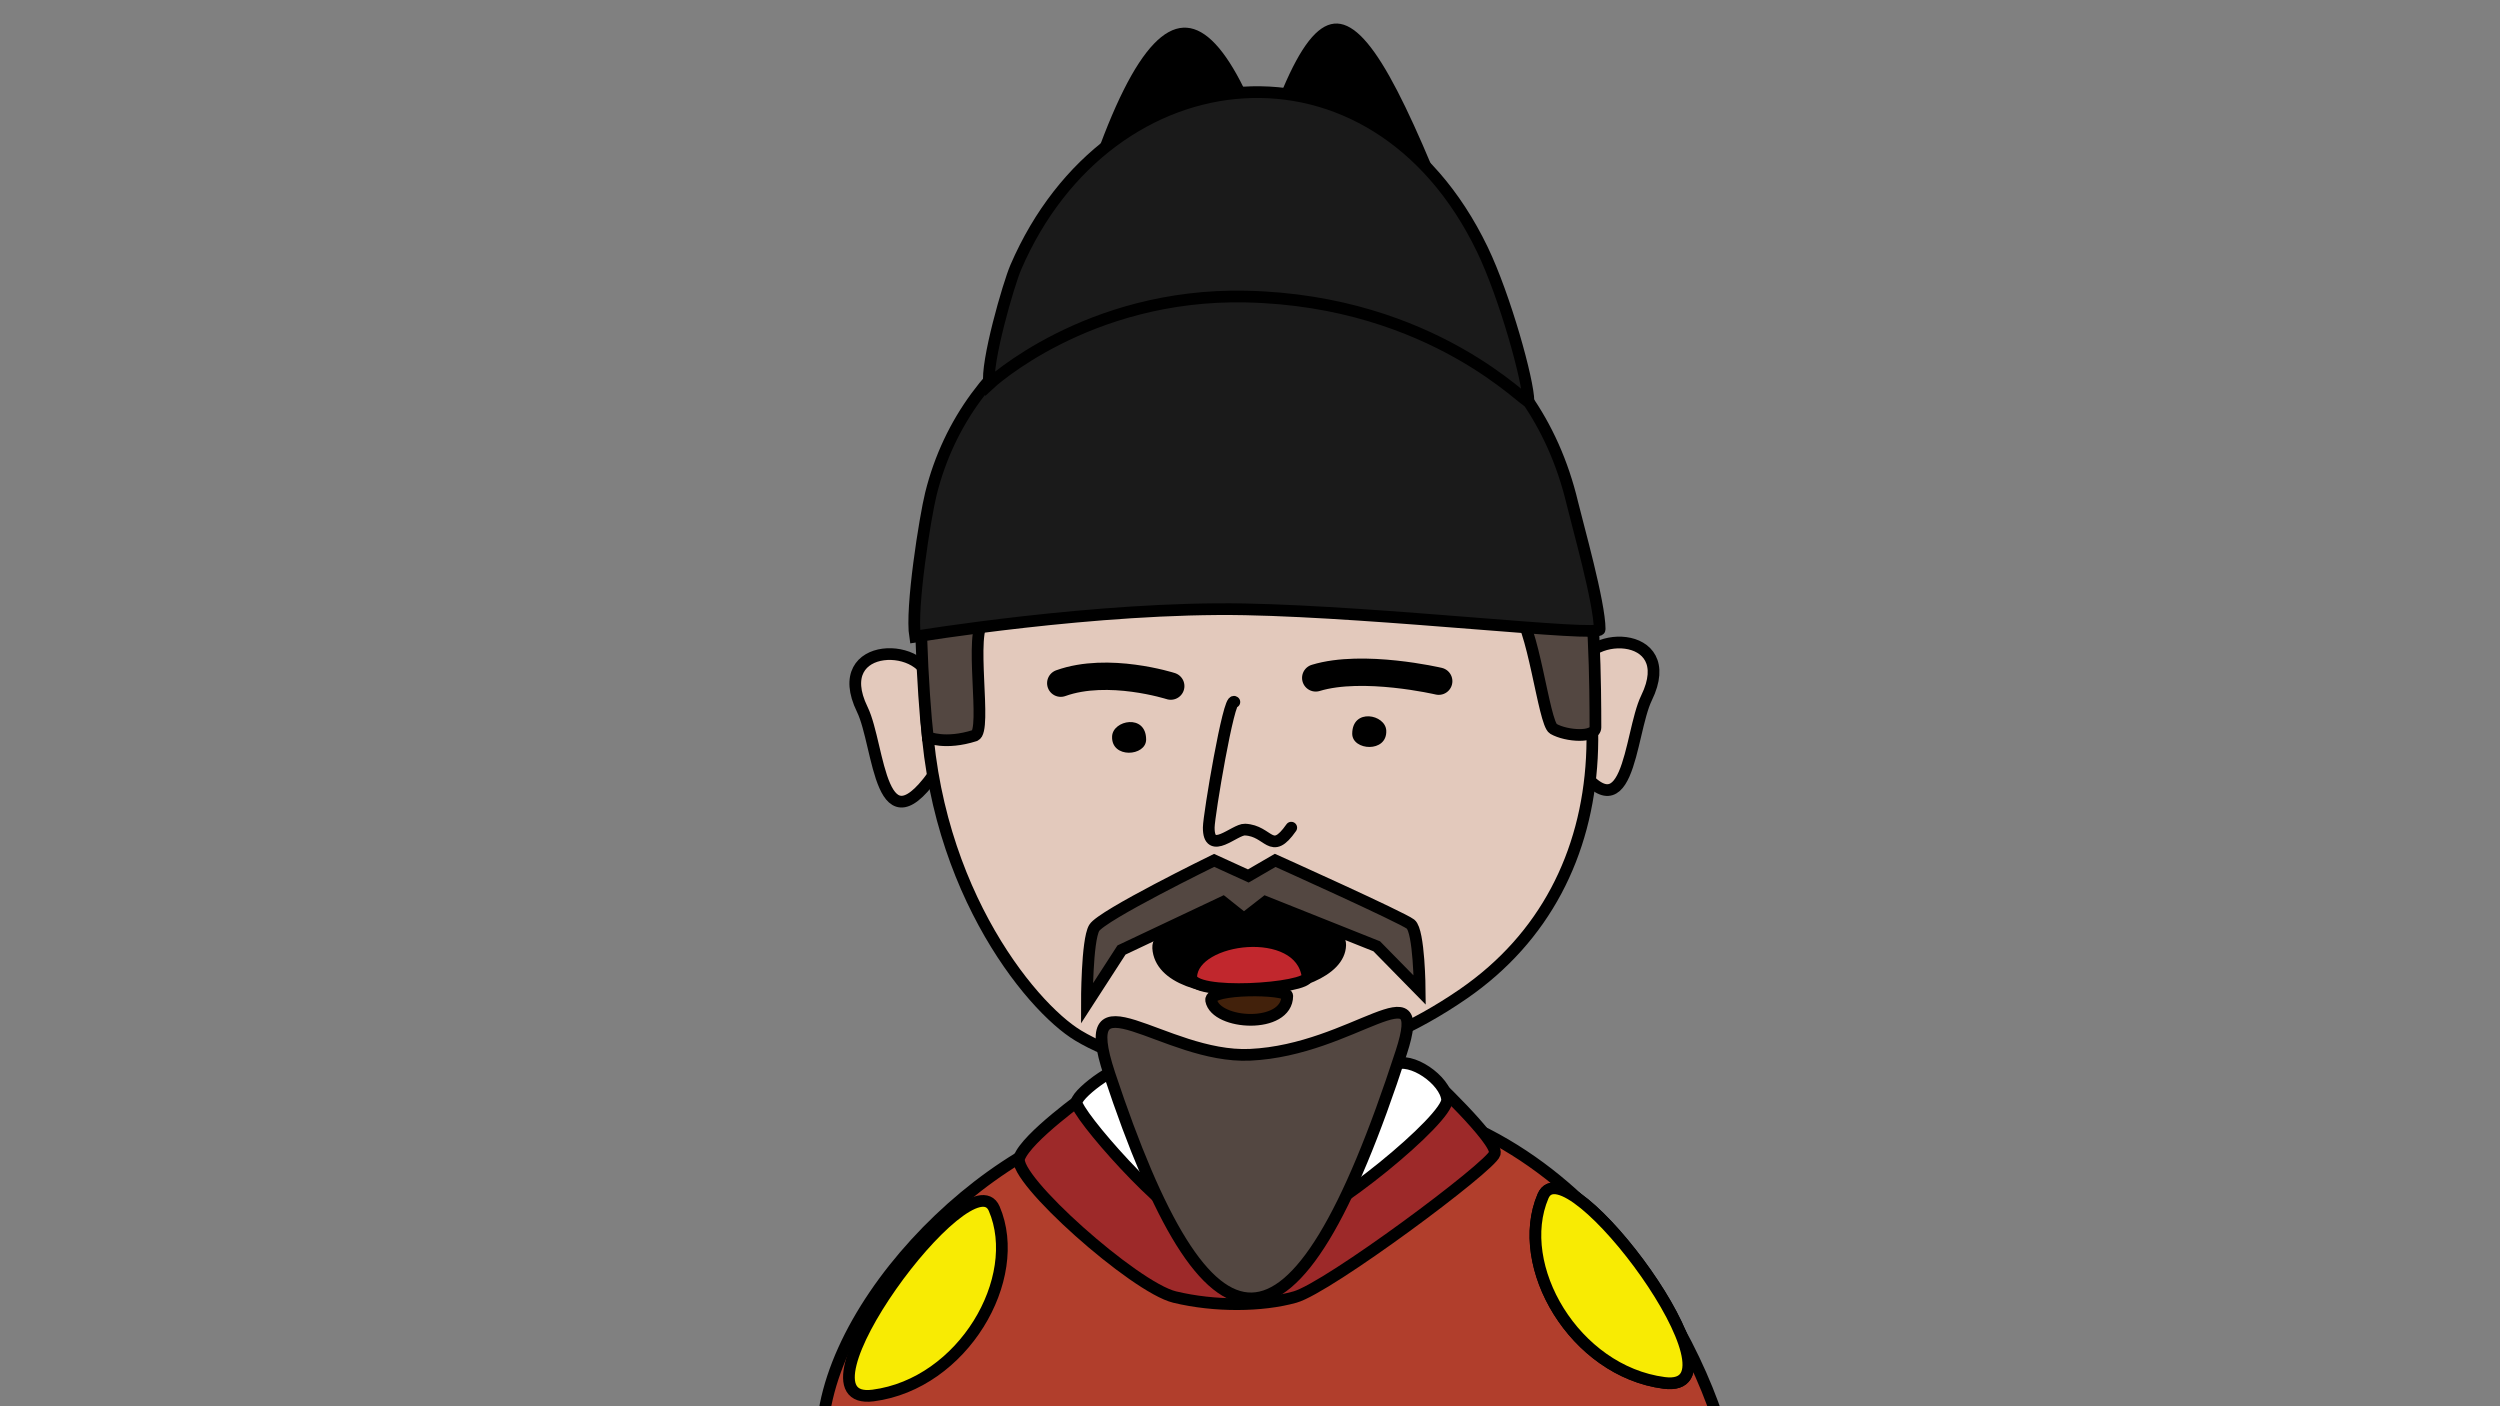 <?xml version="1.0" encoding="utf-8"?>
<!-- Generator: Adobe Illustrator 16.0.0, SVG Export Plug-In . SVG Version: 6.00 Build 0)  -->
<!DOCTYPE svg PUBLIC "-//W3C//DTD SVG 1.1//EN" "http://www.w3.org/Graphics/SVG/1.1/DTD/svg11.dtd">
<svg version="1.1" xmlns="http://www.w3.org/2000/svg" xmlns:xlink="http://www.w3.org/1999/xlink" x="0px" y="0px" width="1920px"
	 height="1080px" viewBox="0 0 1920 1080" enable-background="new 0 0 1920 1080" xml:space="preserve">
<rect x="0" y="0" width="1920" height="1080" fill="#808080" stroke="none"/>
<g id="face">
	<path fill="#E3C9BC" stroke="#000000" stroke-width="9" stroke-miterlimit="10" d="M1212.594,517.521
		c0.126-34.09,78.207-35.443,51.953,18.448c-13.619,27.954-12.863,113.171-58.325,44.993"/>
	<path d="M813.328,212.771c69.735-258.618,123.595-242.654,182.926-28.299c23.168,83.702-69.71,59.982-102.911,60.449
		C838.006,245.709,794.81,281.447,813.328,212.771z"/>
	<path d="M939.558,212.772c69.735-258.619,96.167-250.928,182.925-28.299c31.536,80.922-29.709,59.982-62.91,60.449
		C1004.236,245.709,921.04,281.448,939.558,212.772z"/>
	<path fill="#E3C9BC" stroke="#000000" stroke-width="9" stroke-miterlimit="10" d="M714.194,526.406
		c-0.126-34.089-78.207-35.443-51.953,18.449c13.618,27.954,12.862,113.171,58.325,44.993"/>
	<path fill="#E3C9BC" stroke="#000000" stroke-width="9" stroke-miterlimit="10" d="M1151.616,343.78
		c-34.907-56.072-117.349-119.621-221.887-86.048c-104.626,33.602-219.015,152.3-219.015,270.105
		c0,147.675,80.388,245.27,117.322,267.452c12.362,7.425,27.261,13.748,44.109,18.446l-1.02,67.912
		c110.403,30.815,191.118,6.396,191.118,6.396l0.865-92.463c0,0,3.299-0.043,3.198,0c19.302-8.505,38.548-19.155,57.72-32.398
		C1248.718,677.049,1252.854,506.382,1151.616,343.78z"/>
	<path fill="#534741" stroke="#000000" stroke-width="9" stroke-miterlimit="10" d="M1225.292,558.595
		c0-27.723-0.424-109.772-10.015-131.141c-86.328-192.333-422.723-274.467-504.602-9.596c-7.279,23.548-1.634,118.987,1.881,148.293
		c0,0,13.219,6.054,36.1-1.236c9.758-3.109-5.045-81.084,7.413-88.98c83.211-52.747,349.312-40.906,407.743-7.198
		c13.451,7.761,21.734,86.752,29.193,91.018C1203.14,565.549,1225.292,566.885,1225.292,558.595z"/>
	<path fill="none" stroke="#000000" stroke-width="21" stroke-linecap="round" stroke-miterlimit="10" d="M1104.939,523.15
		c0,0-58.088-13.611-94.463-2.521"/>
	<path fill="none" stroke="#000000" stroke-width="21" stroke-linecap="round" stroke-miterlimit="10" d="M899.138,526.927
		c0,0-47.972-15.383-84.482-2.244"/>
	<path fill="#1A1A1A" stroke="#000000" stroke-width="9" stroke-miterlimit="10" d="M1228.552,483.351
		c0-20.509-17.004-80.159-21.015-97.016c-59.441-249.843-436.845-231.726-492.602-7.099c-4.395,17.704-15.634,88.025-12.119,109.705
		c0,0,140.279-23.189,253.538-20.97C1061.783,470.038,1228.552,489.484,1228.552,483.351z"/>
	<path fill="#1A1A1A" stroke="#000000" stroke-width="9" stroke-miterlimit="10" d="M1173.836,308.087
		c0-15.419-17.965-80.298-35.343-116.407C1054.939,18.072,851.742,39.119,780.1,205.326c-5.429,12.595-23.095,73.441-20.385,89.741
		c0,0,74.94-69.958,197.19-67.304C1101.566,230.905,1173.836,312.698,1173.836,308.087z"/>
	<path fill="#E3C9BC" stroke="#000000" stroke-width="9" stroke-linecap="round" stroke-miterlimit="10" d="M947.99,539.133
		c-4.172-4.771-19.578,86.946-19.667,96.333c-0.211,22.334,20,1.334,27.801,1.667c18.655,0.796,19.876,20.893,35.554-1.481"/>
	<path display="none" fill="#534741" stroke="#000000" stroke-width="9" stroke-miterlimit="10" d="M964.539,696.914
		c0.323-7.297,0.846-15.726,6.605-19.271c13.531-8.326,50.291-12.375,76.865,1.104c22.446,11.385,39.573,28.034,48.857,63.235
		c2.48,9.405-28.712-19.544-60.431-28.38c-8.999-2.507-17.866,2.974-25.697,3.396C965.532,719.442,964.085,707.168,964.539,696.914z
		"/>
	<path fill="#42210B" stroke="#000000" stroke-width="9" stroke-miterlimit="10" d="M988.619,764.814
		c-0.081,25.511-54.884,22.437-58.457,3.463C928.322,758.5,988.638,759,988.619,764.814z"/>
	<path display="none" fill="#534741" stroke="#000000" stroke-width="9" stroke-miterlimit="10" d="M947.968,696.914
		c-0.323-7.297-0.846-15.726-6.605-19.271c-13.531-8.326-40.291-12.375-66.865,1.104c-22.446,11.385-44.76,37.28-58.857,63.235
		c-4.643,8.548,28.712-19.544,60.431-28.38c8.999-2.507,17.866,2.974,25.697,3.396C946.975,719.442,948.422,707.168,947.968,696.914
		z"/>
</g>
<g id="놀란입">
	<path stroke="#000000" stroke-width="9" stroke-miterlimit="10" d="M1029.269,725.811c-0.918,40.281-136.907,48.878-139.782,2.229
		c-1.086-17.631,51.876-28.703,71.84-29.552C994.597,697.076,1029.595,711.501,1029.269,725.811z"/>
	<path fill="#C1272D" stroke="#000000" stroke-width="9" stroke-miterlimit="10" d="M1004.244,750.001
		c-5.445-41.254-87.919-31.074-89.378-0.047C914.113,765.942,1005.484,759.404,1004.244,750.001z"/>
	<path d="M1064.653,561.076c0.811,17.326-26.241,15.479-26.145,2.354C1038.655,543.592,1064.069,548.6,1064.653,561.076z"/>
	<path d="M854.087,565.502c-0.811,17.324,26.241,15.479,26.145,2.354C880.085,548.016,854.671,553.023,854.087,565.502z"/>
</g>
<g id="웃는입" display="none">
	<path display="inline" fill="none" stroke="#000000" stroke-width="9" stroke-linecap="round" stroke-miterlimit="10" d="
		M1014.308,725.306c0,0-4.01,6.52-18.146,12.213c-8.947,3.604-24.949,3.876-37.02,4.956c-12.07,1.081-27.209,2.969-40.434-2.199
		c-5.414-2.116-8.842-4.912-14.217-8.516"/>
	<path display="inline" fill="#FFFFFF" stroke="#000000" stroke-width="9" stroke-miterlimit="10" d="M1007.974,564.572
		c0.322-7.273,16.386-14.719,24.201-14.451c21.031,0.719,33.616,2.959,48.995,16.529c6.364,5.617-16.349,9.881-40.436,11.183
		C1010.004,579.493,1007.665,571.543,1007.974,564.572z"/>
	<path display="inline" d="M1054.979,561.802c0.811,17.325-26.241,15.479-26.145,2.354
		C1028.98,544.316,1054.395,549.324,1054.979,561.802z"/>
	<path display="inline" fill="#FFFFFF" stroke="#000000" stroke-width="9" stroke-miterlimit="10" d="M891.417,568.997
		c-0.322-7.273-16.386-14.719-24.201-14.451c-21.031,0.719-33.616,2.959-48.995,16.529c-6.364,5.617,16.349,9.881,40.436,11.183
		C889.387,583.918,891.726,575.968,891.417,568.997z"/>
	<path display="inline" d="M844.413,566.227c-0.811,17.325,26.241,15.479,26.145,2.354
		C870.411,548.741,844.997,553.749,844.413,566.227z"/>
</g>
<g id="body">
	<path fill="#B13E2C" stroke="#000000" stroke-width="9" stroke-miterlimit="10" d="M972.919,889.196
		c57.953-6.732,89.356-44.894,89.356-44.894c186.65,32.644,268.72,241.206,268.725,301.697
		c0.022,290.216-125.947,235.16-115.441,271.915c25.946,90.787-446.946,63.535-435.476,26.261
		C799.195,1382.058,649.22,1267.854,632,1119c-11.879-102.688,121.95-246.553,238.697-263.789
		C870.697,855.211,900.603,897.601,972.919,889.196z"/>
	<path fill="#9D2929" stroke="#000000" stroke-width="9" stroke-miterlimit="10" d="M834.943,840.349
		c0,0-46.714,33.244-52.162,48.947s88.555,99.423,119.358,106.842c30.802,7.42,66.948,7.139,92.405,0S1145.332,895.751,1148,885.875
		s-51.424-60.364-51.424-60.364s-81.752,82.665-99.171,90.932c-22.092,10.483-68.866,5.649-85.641-4.176
		C901.893,906.485,834.943,840.349,834.943,840.349z"/>
	<path fill="#FFFFFF" stroke="#000000" stroke-width="9" stroke-miterlimit="10" d="M867.453,820.793
		c-4.576-7.289-39.162,17.457-40.641,25.498s68.996,88.495,92.995,94.495s43.768,5.786,71.996,0s120.926-81.786,119.562-96.453
		s-27.801-33.407-41.065-26.54S1022,872,994.032,876.333c-18.961,2.938-52.827,3.012-66.725-3.377C910,865,877,836,867.453,820.793z
		"/>
	<path fill="#534741" stroke="#000000" stroke-width="9" stroke-miterlimit="10" d="M1076.203,808.133
		c-82.76,254.75-148.717,243.7-224.074,16.959c-27.392-82.418,41.649-12.014,107.871-15.014
		C1039.839,806.461,1098.18,740.485,1076.203,808.133z"/>
	<path fill="#F8EB03" stroke="#000000" stroke-width="9" stroke-miterlimit="10" d="M1185.081,918.57
		c-22.99,53.644,23.999,134.494,92.995,143.493S1203.08,876.573,1185.081,918.57z"/>
	<path fill="#F8EB03" stroke="#000000" stroke-width="9" stroke-miterlimit="10" d="M1185.081,918.57
		c-22.99,53.644,23.999,134.494,92.995,143.493S1203.08,876.573,1185.081,918.57z"/>
	<path fill="#F8EB03" stroke="#000000" stroke-width="9" stroke-miterlimit="10" d="M763.557,928.254
		c22.99,53.644-23.999,134.494-92.995,143.493S745.558,886.257,763.557,928.254z"/>
	<path fill="#534741" stroke="#000000" stroke-width="9" stroke-miterlimit="10" d="M932.457,660.761l26.249,11.981l20.63-11.981
		c0,0,97.336,43.761,104,49s7.006,50.646,7.006,50.646l-33.01-33.646l-85.457-34.086l-16.54,12.868l-16.078-12.782l-77.95,36.84
		l-26.578,41.097c0,0-0.059-48.354,5.605-58.025S932.457,660.761,932.457,660.761z"/>
</g>
</svg>
